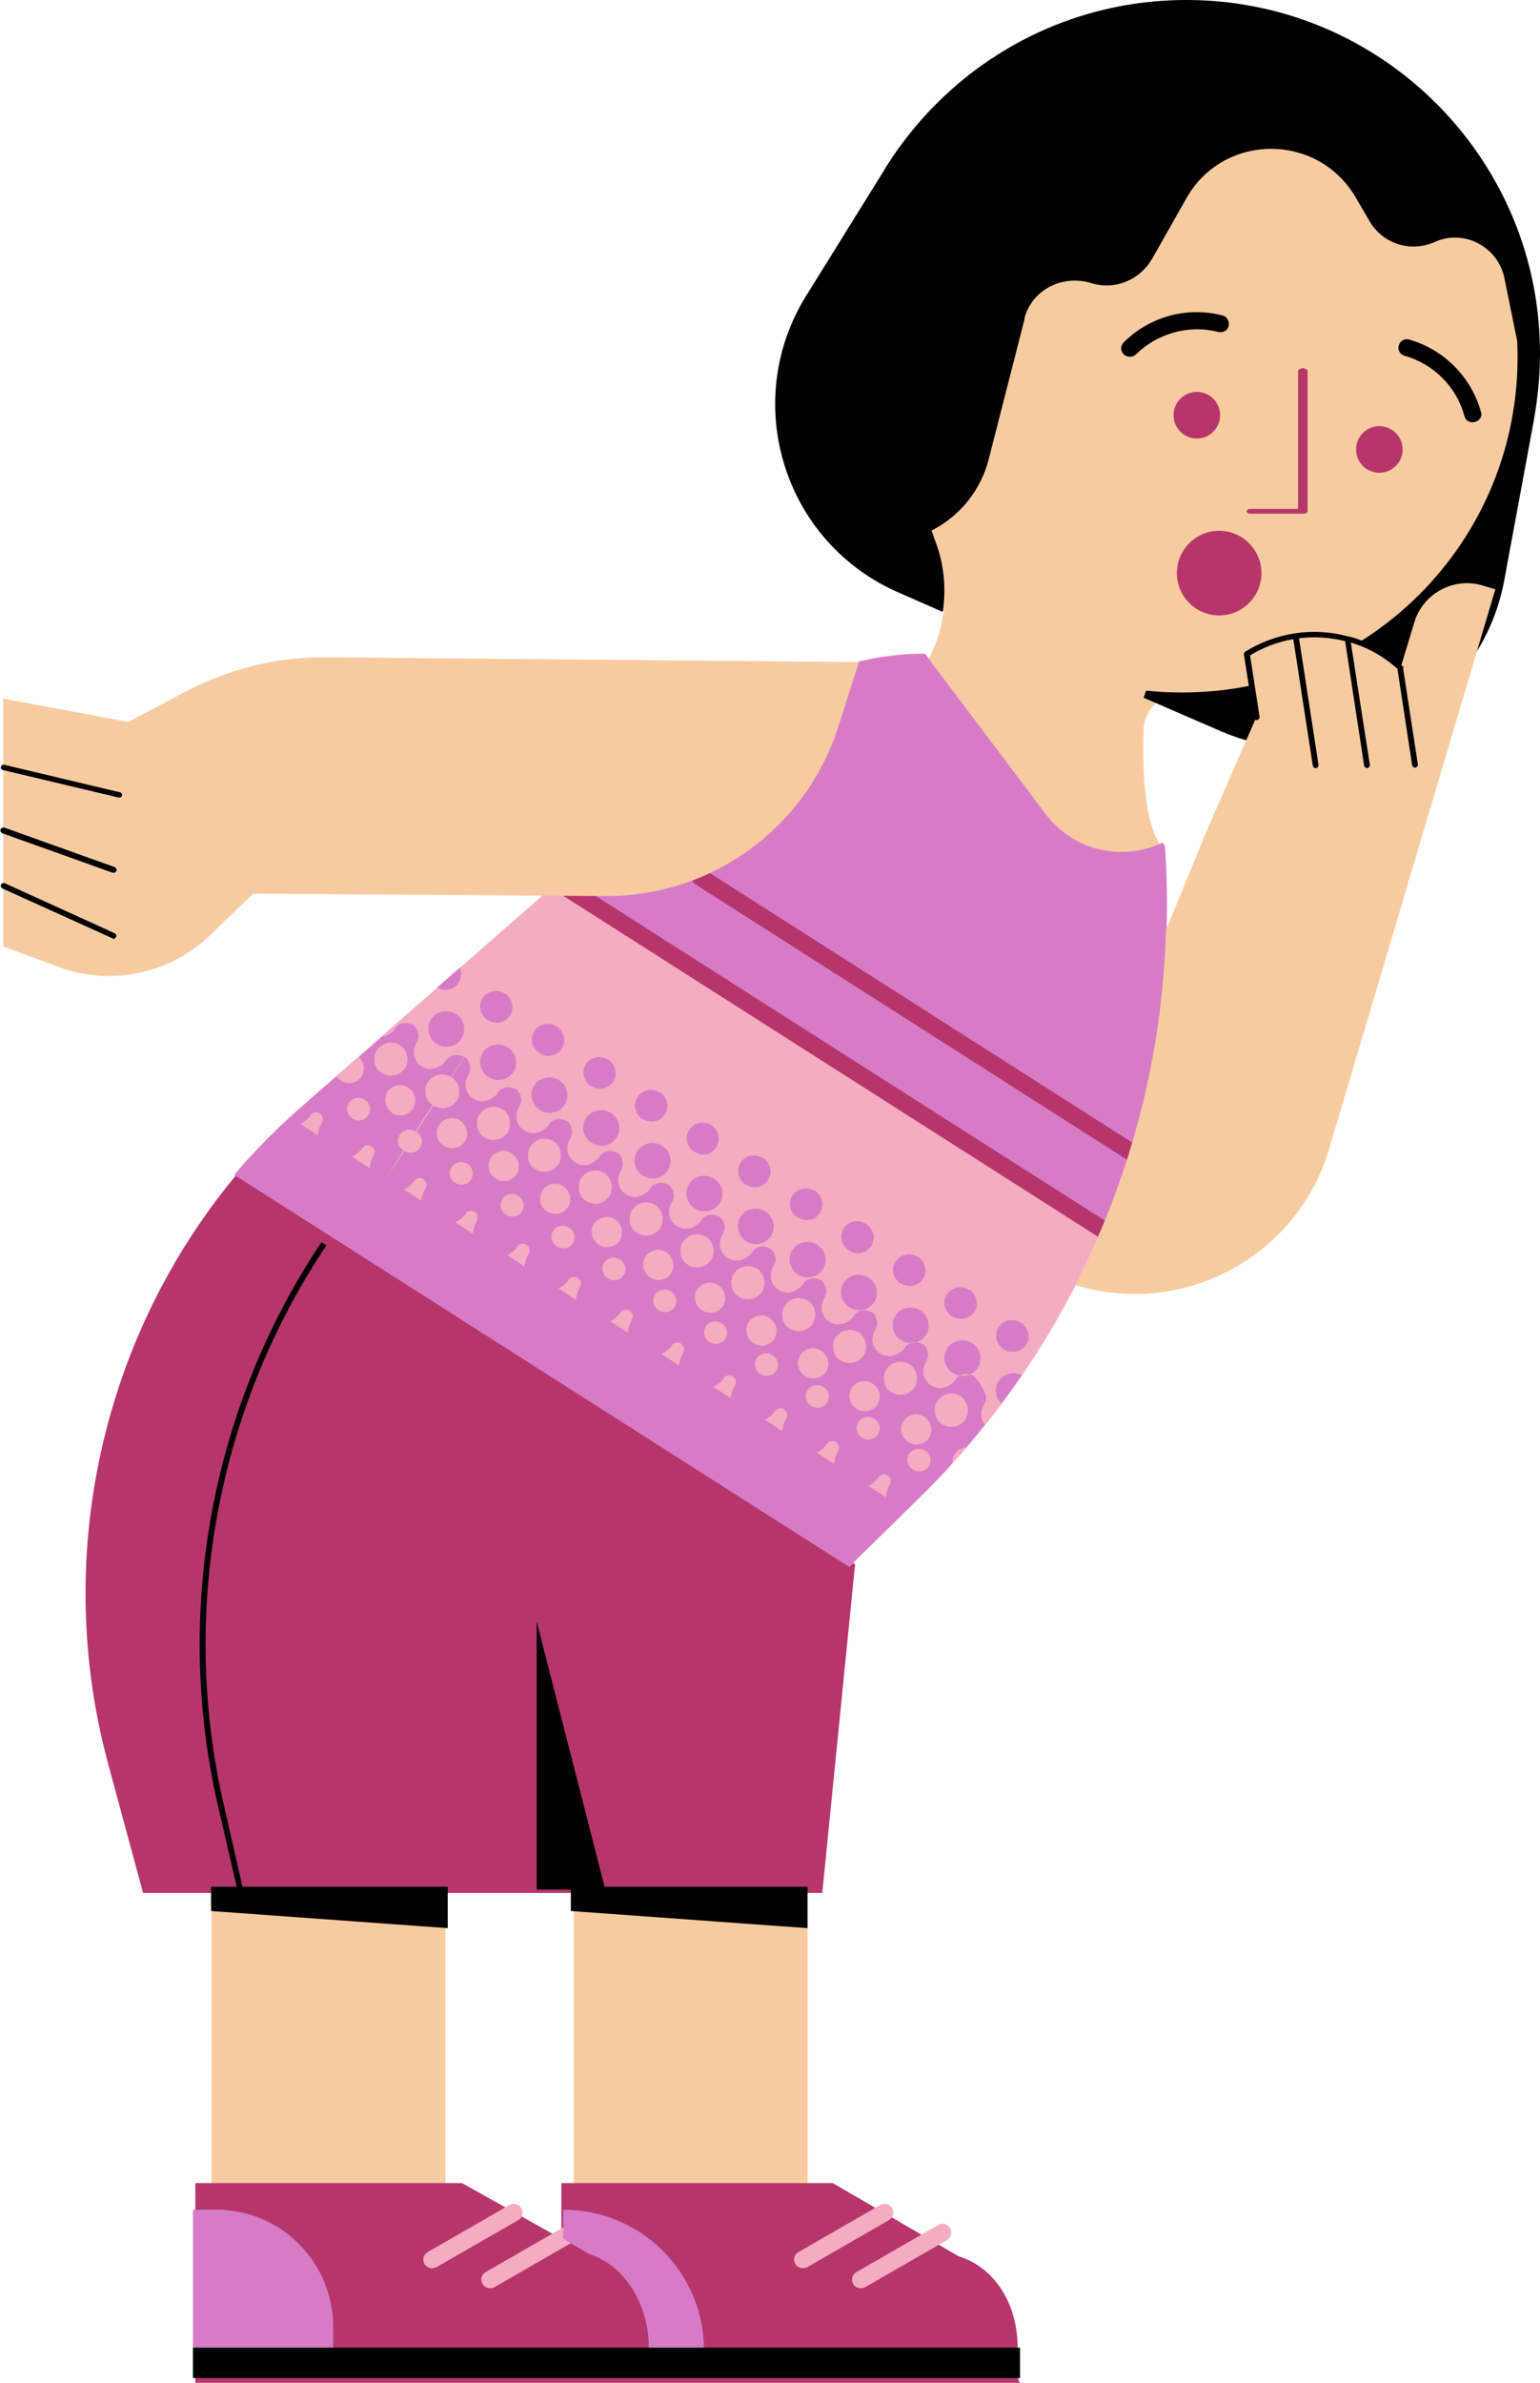 <?xml version="1.0" encoding="UTF-8"?><svg xmlns="http://www.w3.org/2000/svg" xmlns:xlink="http://www.w3.org/1999/xlink" height="501.0" preserveAspectRatio="xMidYMid meet" version="1.0" viewBox="-0.1 0.0 324.0 501.0" width="324.0" zoomAndPan="magnify"><g id="change1_1"><path d="M319.2,71.8c1.9,40.5-30.4,73.9-70.4,73.9c0,0-0.1,0-0.1,0c-4.4,0-8.1,3.4-8.2,7.8 c-0.3,7.9,0,19.3,3.9,24.9c-8.3,4-18.7,1.8-24.6-6l-15.8-21c-3.6-4.7-4.7-8.3-10.1-10.4v0c5.2-8.1,6.2-18.1,2.9-27.1 c-6.9-18.4-17.9-48.2-17.9-48.2c4.8-35.4,35.8-62.5,72.9-60.9C288.1,6.2,317.5,35.6,319.2,71.8z M169.8,384.7h-49.2v76.8h49.2V384.7 z M93.6,461.5H44.4v-76.8h49.2V461.5z" fill="#F7CBA0"/></g><g id="change2_1"><path d="M50.4,246.1l129.4,82.8l-6.9,69.1H30l-7.2-26.6C10.7,327.4,21.4,280.3,50.4,246.1z M201.6,474.4L175.1,459H118v11.7L97.1,459H41v42h77.5h18h78l-0.5-1v-6.4C214,484.3,209.1,476.7,201.6,474.4z" fill="#B6366C"/></g><g id="change3_1"><path d="M244.9,177.8c3.8,51-15,101.1-51.4,137l-14.9,14.6l0,0L49.2,247c4.4-5.1,9.1-10,14.3-14.5 l92-80.5c10.8-9.4,24.6-14.6,39-14.6h0l25.4,33.7c5.9,7.8,16.2,10,24.6,6C244.5,177.3,244.7,177.6,244.9,177.8L244.9,177.8z M181.9,480.9l17.2-9.9c0.9-0.5,1.2-1.6,0.7-2.5c-0.5-0.9-1.6-1.2-2.5-0.7l-17.2,9.9c-0.9,0.5-1.2,1.6-0.7,2.5 c0.3,0.6,0.9,0.9,1.6,0.9C181.3,481.1,181.6,481.1,181.9,480.9z M168.8,476.9c-0.6,0-1.2-0.3-1.6-0.9c-0.5-0.9-0.2-2,0.7-2.5 l17.2-9.9c0.9-0.5,2-0.2,2.5,0.7c0.5,0.9,0.2,2-0.7,2.5l-17.2,9.9C169.4,476.8,169.1,476.9,168.8,476.9z M103,481.1 c-0.6,0-1.2-0.3-1.6-0.9c-0.5-0.9-0.2-2,0.7-2.5l17.2-9.9c0.9-0.5,2-0.2,2.5,0.7c0.5,0.9,0.2,2-0.7,2.5l-17.2,9.9 C103.6,481.1,103.3,481.1,103,481.1z M90.8,476.9c-0.6,0-1.2-0.3-1.6-0.9c-0.5-0.9-0.2-2,0.7-2.5l17.2-9.9c0.9-0.5,2-0.2,2.5,0.7 c0.5,0.9,0.2,2-0.7,2.5l-17.2,9.9C91.4,476.8,91.1,476.9,90.8,476.9z" fill="#F4ACC0"/></g><g id="change4_1"><path d="M148,494.1L148,494.1l-11.6,0v-0.5c0-9.3-5.2-17.4-12.6-19.7l-5.4-3.2v-6.1 C134.8,464.6,148,477.8,148,494.1z M45.4,464.6h-4.9v29.6H70v-4.9C70,475.6,59,464.6,45.4,464.6z" fill="#D77BC7"/></g><g id="change4_2"><path d="M231.7,258.4l-114.4-72.9l38.2-33.4c10.8-9.4,24.6-14.6,39-14.6h0l25.4,33.7 c5.9,7.8,16.2,10,24.6,6c0.2,0.2,0.3,0.5,0.5,0.7v0C246.9,205.6,242.3,233.2,231.7,258.4z M91.8,219.5c1.8,1.1,4.1,0.6,5.2-1.1 c1.1-1.7,0.6-4.1-1.2-5.2c-1.8-1.1-4.1-0.6-5.2,1.1C89.5,216.1,90,218.4,91.8,219.5z M96.4,206.6c0.6-1,0.7-2.1,0.2-3.1l-4.7,4.1 C93.4,208.6,95.4,208.1,96.4,206.6z M102.5,214.5l3.6-5.6c-1.6-1-3.7-0.6-4.7,1C100.5,211.4,100.9,213.5,102.5,214.5z M102.7,226.5 c1.8,1.1,4.1,0.6,5.2-1.1c1.1-1.7,0.6-4.1-1.2-5.2c-1.8-1.1-4.1-0.6-5.2,1.1C100.3,223,100.9,225.3,102.7,226.5z M107.2,213.5 c1-1.6,0.5-3.6-1.1-4.7l-3.6,5.6C104.1,215.5,106.2,215.1,107.2,213.5z M113.4,221.4l3.6-5.6c-1.6-1-3.7-0.6-4.7,1 C111.3,218.3,111.8,220.4,113.4,221.4z M113.5,233.4c1.8,1.1,4.1,0.6,5.2-1.1c1.1-1.7,0.6-4.1-1.2-5.2c-1.8-1.1-4.1-0.6-5.2,1.1 C111.2,229.9,111.7,232.2,113.5,233.4z M118.1,220.5c1-1.6,0.5-3.6-1.1-4.7l-3.6,5.6C115,222.5,117.1,222,118.1,220.5z M124.2,228.4 l3.6-5.6c-1.6-1-3.7-0.6-4.7,1C122.2,225.3,122.7,227.3,124.2,228.4z M124.4,240.3c1.8,1.1,4.1,0.6,5.2-1.1c1.1-1.7,0.6-4.1-1.2-5.2 c-1.8-1.1-4.1-0.6-5.2,1.1C122,236.8,122.6,239.2,124.4,240.3z M128.9,227.4c1-1.6,0.5-3.6-1.1-4.7l-3.6,5.6 C125.8,229.4,127.9,228.9,128.9,227.4z M135.1,235.3l3.6-5.6c-1.6-1-3.7-0.6-4.7,1C133,232.2,133.5,234.3,135.1,235.3z M135.2,247.2 c1.8,1.1,4.1,0.6,5.2-1.1c1.1-1.7,0.6-4.1-1.2-5.2c-1.8-1.1-4.1-0.6-5.2,1.1C132.9,243.8,133.4,246.1,135.2,247.2z M139.8,234.3 c1-1.6,0.5-3.6-1.1-4.7l-3.6,5.6C136.7,236.3,138.8,235.8,139.8,234.3z M146,242.2l3.6-5.6c-1.6-1-3.7-0.6-4.7,1 C143.9,239.1,144.4,241.2,146,242.2z M146.1,254.1c1.8,1.1,4.1,0.6,5.2-1.1c1.1-1.7,0.6-4.1-1.2-5.2c-1.8-1.1-4.1-0.6-5.2,1.1 C143.8,250.7,144.3,253,146.1,254.1z M150.6,241.2c1-1.6,0.5-3.6-1.1-4.7l-3.6,5.6C147.6,243.2,149.7,242.8,150.6,241.2z M156.8,249.1l3.6-5.6c-1.6-1-3.7-0.6-4.7,1C154.7,246,155.2,248.1,156.8,249.1z M156.9,261c1.8,1.1,4.1,0.6,5.2-1.1 c1.1-1.7,0.6-4.1-1.2-5.2c-1.8-1.1-4.1-0.6-5.2,1.1C154.6,257.6,155.2,259.9,156.9,261z M161.5,248.1c1-1.6,0.5-3.6-1.1-4.7 l-3.6,5.6C158.4,250.1,160.5,249.7,161.5,248.1z M167.7,256l3.6-5.6c-1.6-1-3.7-0.6-4.7,1C165.6,252.9,166.1,255,167.7,256z M167.8,268c1.8,1.1,4.1,0.6,5.2-1.1c1.1-1.7,0.6-4.1-1.2-5.2c-1.8-1.1-4.1-0.6-5.2,1.1C165.5,264.5,166,266.8,167.8,268z M172.4,255c1-1.6,0.5-3.6-1.1-4.7l-3.6,5.6C169.3,257,171.4,256.6,172.4,255z M178.5,262.9l3.6-5.6c-1.6-1-3.7-0.6-4.7,1 C176.4,259.8,176.9,261.9,178.5,262.9z M178.6,274.9c1.8,1.1,4.1,0.6,5.2-1.1c1.1-1.7,0.6-4.1-1.2-5.2c-1.8-1.1-4.1-0.6-5.2,1.1 C176.3,271.4,176.9,273.7,178.6,274.9z M183.2,262c1-1.6,0.5-3.6-1.1-4.7l-3.6,5.6C180.1,264,182.2,263.5,183.2,262z M189.4,269.9 l3.6-5.6c-1.6-1-3.7-0.6-4.7,1C187.3,266.7,187.8,268.8,189.4,269.9z M189.5,281.8c1.8,1.1,4.1,0.6,5.2-1.1c1.1-1.7,0.6-4.1-1.2-5.2 c-1.8-1.1-4.1-0.6-5.2,1.1C187.2,278.3,187.7,280.7,189.5,281.8z M194.1,268.9c1-1.6,0.5-3.6-1.1-4.7l-3.6,5.6 C191,270.9,193.1,270.4,194.1,268.9z M200.2,276.8l3.6-5.6c-1.6-1-3.7-0.6-4.7,1C198.1,273.7,198.6,275.8,200.2,276.8z M200.4,288.7 c1.8,1.1,4.1,0.6,5.2-1.1c1.1-1.7,0.6-4.1-1.2-5.2c-1.8-1.1-4.1-0.6-5.2,1.1C198,285.3,198.6,287.6,200.4,288.7z M204.9,275.8 c1-1.6,0.5-3.6-1.1-4.7l-3.6,5.6C201.8,277.8,203.9,277.3,204.9,275.8z M211.1,283.7l3.6-5.6c-1.6-1-3.7-0.6-4.7,1 C209,280.6,209.5,282.7,211.1,283.7z M210,290.4c-1,1.5-0.7,3.5,0.6,4.7c1.5-2,2.9-3.9,4.3-6C213.1,288.3,211,288.8,210,290.4z M214.7,278.1l-3.6,5.6c1.6,1,3.7,0.6,4.7-1C216.8,281.2,216.3,279.1,214.7,278.1z M207,295.2C207,295.2,207,295.2,207,295.2 c0,0-0.2,0.3-0.4,0.8c-0.5,1.2-0.3,2.5,0.5,3.5c-1.3,1.6-2.6,3.2-3.9,4.8c-1,0.1-1.9,0.5-2.4,1.4c-0.4,0.6-0.5,1.2-0.5,1.9 c-2.2,2.5-4.5,4.9-6.9,7.2l-4.4,4.3h0l-10.5,10.3L49.2,247c3.1-3.7,6.5-7.2,10.1-10.6c0,0,0,0,0,0c0.4-0.3,0.7-0.7,1.1-1 c0.2-0.2,0.4-0.4,0.6-0.5l0,0c0.8-0.8,1.7-1.6,2.5-2.3l7.2-6.3c0.2,0.3,0.5,0.6,0.9,0.9c1.5,1,3.5,0.5,4.4-0.9c0.8-1.3,0.5-3-0.6-4 l4.9-4.3c0.3-0.1,0.7-0.1,1-0.3c0.9-0.4,1.5-1.1,1.7-1.3c0,0,0-0.1,0-0.1c0.7-1.1,2.1-1.5,3.3-1c0.2,0.1,0.3,0.1,0.5,0.2l-2.7,4.3 c-1.7-1.1-3.8-0.6-4.9,1c-0.5,0.7-0.6,1.6-0.5,2.4c0,0.1,0,0.1,0,0.2c0,0,0,0,0,0c0.1,0.5,0.3,0.9,0.5,1.2c0,0,0,0,0,0.1 c0.3,0.4,0.6,0.7,1,0.9l-3.6,5.6c-1.1-0.7-2.6-0.4-3.3,0.7c-0.7,1.1-0.4,2.6,0.8,3.3l-3.7,5.9l0,0l3.7-5.9c1.1,0.7,2.6,0.4,3.3-0.7 c0.7-1.1,0.4-2.6-0.8-3.3l3.6-5.6c1.7,1.1,3.8,0.6,4.9-1c0.2-0.3,0.3-0.6,0.4-0.9c0,0,0,0,0,0c0,0,0,0,0-0.1 c0.4-1.4-0.2-3.1-1.5-3.9l2.7-4.3c0.2,0.1,0.3,0.2,0.4,0.3c0.9,0.9,1.1,2.3,0.5,3.4c0,0,0,0,0,0c0,0-0.2,0.3-0.4,0.8 c-0.6,1.5-0.1,3.4,1.4,4.3c1.1,0.7,2.4,0.7,3.4,0.2c0.9-0.4,1.5-1.1,1.7-1.3c0,0,0-0.1,0-0.1c0.7-1.1,2.1-1.5,3.3-1 c0.2,0.1,0.3,0.1,0.5,0.2l-2.7,4.3c-1.7-1.1-3.8-0.6-4.9,1c-0.5,0.7-0.6,1.6-0.5,2.4c0,0.1,0,0.1,0,0.2c0,0,0,0,0,0 c0.1,0.5,0.3,0.9,0.5,1.2c0,0,0,0,0,0.1c0.3,0.4,0.6,0.7,1,0.9l-3.6,5.6c-1.1-0.7-2.6-0.4-3.3,0.7c-0.7,1.1-0.4,2.6,0.8,3.3 l-3.7,5.9l0,0L85,242c1.1,0.7,2.6,0.4,3.3-0.7c0.7-1.1,0.4-2.6-0.8-3.3l3.6-5.6c1.7,1.1,3.8,0.6,4.9-1c0.2-0.3,0.3-0.6,0.4-0.9 c0,0,0,0,0,0c0,0,0,0,0-0.1c0.4-1.4-0.2-3.1-1.5-3.9l2.7-4.3c0.2,0.1,0.3,0.2,0.4,0.3c0.9,0.9,1.1,2.3,0.5,3.4c0,0,0,0,0,0 c0,0-0.2,0.3-0.4,0.8c-0.6,1.5-0.1,3.4,1.4,4.3c1.1,0.7,2.4,0.7,3.4,0.2c0.9-0.4,1.5-1.1,1.7-1.3c0,0,0-0.1,0-0.1 c0.7-1.1,2.1-1.5,3.3-1c0.2,0.1,0.3,0.1,0.5,0.2l-2.7,4.3c-1.7-1.1-3.8-0.6-4.9,1c-0.5,0.7-0.6,1.6-0.5,2.4c0,0.1,0,0.1,0,0.2 c0,0,0,0,0,0c0.1,0.5,0.3,0.9,0.5,1.2c0,0,0,0,0,0.1c0.3,0.4,0.6,0.7,1,0.9l-3.6,5.6c-1.1-0.7-2.6-0.4-3.3,0.7 c-0.7,1.1-0.4,2.6,0.8,3.3l-3.7,5.9l0,0l3.7-5.9c1.1,0.7,2.6,0.4,3.3-0.7c0.7-1.1,0.4-2.6-0.8-3.3l3.6-5.6c1.7,1.1,3.8,0.6,4.9-1 c0.2-0.3,0.3-0.6,0.4-0.9c0,0,0,0,0,0c0,0,0,0,0-0.1c0.4-1.4-0.2-3.1-1.5-3.9l2.7-4.3c0.2,0.1,0.3,0.2,0.4,0.3 c0.9,0.9,1.1,2.3,0.5,3.4c0,0,0,0,0,0c0,0-0.2,0.3-0.4,0.8c-0.6,1.5-0.1,3.4,1.4,4.3c1.1,0.7,2.4,0.7,3.4,0.2 c0.9-0.4,1.5-1.1,1.7-1.3c0,0,0-0.1,0-0.1c0.7-1.1,2.1-1.5,3.3-1c0.2,0.1,0.3,0.1,0.5,0.2l-2.7,4.3c-1.7-1.1-3.8-0.6-4.9,1 c-0.5,0.7-0.6,1.6-0.5,2.4c0,0.1,0,0.1,0,0.2c0,0,0,0,0,0c0.1,0.5,0.3,0.9,0.5,1.2c0,0,0,0,0,0.1c0.3,0.4,0.6,0.7,1,0.9l-3.6,5.6 c-1.1-0.7-2.6-0.4-3.3,0.7c-0.7,1.1-0.4,2.6,0.8,3.3l-3.7,5.9l0,0l3.7-5.9c1.1,0.7,2.6,0.4,3.3-0.7c0.7-1.1,0.4-2.6-0.8-3.3l3.6-5.6 c1.7,1.1,3.8,0.6,4.9-1c0.2-0.3,0.3-0.6,0.4-0.9c0,0,0,0,0,0c0,0,0,0,0-0.1c0.4-1.4-0.2-3.1-1.5-3.9l2.7-4.3 c0.2,0.1,0.3,0.2,0.4,0.3c0.9,0.9,1.1,2.3,0.5,3.4c0,0,0,0,0,0c0,0-0.2,0.3-0.4,0.8c-0.6,1.5-0.1,3.4,1.4,4.3 c1.1,0.7,2.4,0.7,3.4,0.2c0.9-0.4,1.5-1.1,1.7-1.3c0,0,0-0.1,0-0.1c0.7-1.1,2.1-1.5,3.3-1c0.2,0.1,0.3,0.1,0.5,0.2l-2.7,4.3 c-1.7-1.1-3.8-0.6-4.9,1c-0.5,0.7-0.6,1.6-0.5,2.4c0,0.1,0,0.1,0,0.2c0,0,0,0,0,0c0.1,0.5,0.3,0.9,0.5,1.2c0,0,0,0,0,0.1 c0.3,0.4,0.6,0.7,1,0.9l-3.6,5.6c-1.1-0.7-2.6-0.4-3.3,0.7c-0.7,1.1-0.4,2.6,0.8,3.3l-3.7,5.9l0,0l3.7-5.9c1.1,0.7,2.6,0.4,3.3-0.7 c0.7-1.1,0.4-2.6-0.8-3.3l3.6-5.6c1.7,1.1,3.8,0.6,4.9-1c0.2-0.3,0.3-0.6,0.4-0.9c0,0,0,0,0,0c0,0,0,0,0-0.1 c0.4-1.4-0.2-3.1-1.5-3.9l2.7-4.3c0.2,0.1,0.3,0.2,0.4,0.3c0.9,0.9,1.1,2.3,0.5,3.4c0,0,0,0,0,0c0,0-0.2,0.3-0.4,0.8 c-0.6,1.5-0.1,3.4,1.4,4.3c1.1,0.7,2.4,0.7,3.4,0.2c0.9-0.4,1.5-1.1,1.7-1.3c0,0,0-0.1,0-0.1c0.7-1.1,2.1-1.5,3.3-1 c0.2,0.1,0.3,0.1,0.5,0.2l-2.7,4.3c-1.7-1.1-3.8-0.6-4.9,1c-0.5,0.7-0.6,1.6-0.5,2.4c0,0.1,0,0.1,0,0.2c0,0,0,0,0,0 c0.1,0.5,0.3,0.9,0.5,1.2c0,0,0,0,0,0.1c0.3,0.4,0.6,0.7,1,0.9l-3.6,5.6c-1.1-0.7-2.6-0.4-3.3,0.7c-0.7,1.1-0.4,2.6,0.8,3.3 l-3.7,5.9l0,0l3.7-5.9c1.1,0.7,2.6,0.4,3.3-0.7c0.7-1.1,0.4-2.6-0.8-3.3l3.6-5.6c1.7,1.1,3.8,0.6,4.9-1c0.2-0.3,0.3-0.6,0.4-0.9 c0,0,0,0,0,0c0,0,0,0,0-0.1c0.4-1.4-0.2-3.1-1.5-3.9l2.7-4.3c0.2,0.1,0.3,0.2,0.4,0.3c0.9,0.9,1.1,2.3,0.5,3.4c0,0,0,0,0,0 c0,0-0.2,0.3-0.4,0.8c-0.6,1.5-0.1,3.4,1.4,4.3c1.1,0.7,2.4,0.7,3.4,0.2c0.9-0.4,1.5-1.1,1.7-1.3c0,0,0-0.1,0-0.1 c0.7-1.1,2.1-1.5,3.3-1c0.2,0.1,0.3,0.1,0.5,0.2l-2.7,4.3c-1.7-1.1-3.8-0.6-4.9,1c-0.5,0.7-0.6,1.6-0.5,2.4c0,0.1,0,0.1,0,0.2 c0,0,0,0,0,0c0.1,0.5,0.3,0.9,0.5,1.2c0,0,0,0,0,0.1c0.3,0.4,0.6,0.7,1,0.9l-3.6,5.6c-1.1-0.7-2.6-0.4-3.3,0.7 c-0.7,1.1-0.4,2.6,0.8,3.3l-3.7,5.9l0,0l3.7-5.9c1.1,0.7,2.6,0.4,3.3-0.7c0.7-1.1,0.4-2.6-0.8-3.3l3.6-5.6c1.7,1.1,3.8,0.6,4.9-1 c0.2-0.3,0.3-0.6,0.4-0.9c0,0,0,0,0,0c0,0,0,0,0-0.1c0.4-1.4-0.2-3.1-1.5-3.9l2.7-4.3c0.2,0.1,0.3,0.2,0.4,0.3 c0.9,0.9,1.1,2.3,0.5,3.4c0,0,0,0,0,0c0,0-0.2,0.3-0.4,0.8c-0.6,1.5-0.1,3.4,1.4,4.3c1.1,0.7,2.4,0.7,3.4,0.2 c0.9-0.4,1.5-1.1,1.7-1.3c0,0,0-0.1,0-0.1c0.7-1.1,2.1-1.5,3.3-1c0.2,0.1,0.3,0.1,0.5,0.2l-2.7,4.3c-1.7-1.1-3.8-0.6-4.9,1 c-0.5,0.7-0.6,1.6-0.5,2.4c0,0.1,0,0.1,0,0.2c0,0,0,0,0,0c0.1,0.5,0.3,0.9,0.5,1.2c0,0,0,0,0,0.1c0.3,0.4,0.6,0.7,1,0.9l-3.6,5.6 c-1.1-0.7-2.6-0.4-3.3,0.7c-0.7,1.1-0.4,2.6,0.8,3.3l-3.7,5.9l0,0l3.7-5.9c1.1,0.7,2.6,0.4,3.3-0.7c0.7-1.1,0.4-2.6-0.8-3.3l3.6-5.6 c1.7,1.1,3.8,0.6,4.9-1c0.2-0.3,0.3-0.6,0.4-0.9c0,0,0,0,0,0c0,0,0,0,0-0.1c0.4-1.4-0.2-3.1-1.5-3.9l2.7-4.3 c0.2,0.1,0.3,0.2,0.4,0.3c0.9,0.9,1.1,2.3,0.5,3.4c0,0,0,0,0,0c0,0-0.2,0.3-0.4,0.8c-0.6,1.5-0.1,3.4,1.4,4.3 c1.1,0.7,2.4,0.7,3.4,0.2c0.9-0.4,1.5-1.1,1.7-1.3c0,0,0-0.1,0-0.1c0.7-1.1,2.1-1.5,3.3-1c0.2,0.1,0.3,0.1,0.5,0.2l-2.7,4.3 c-1.7-1.1-3.8-0.6-4.9,1c-0.5,0.7-0.6,1.6-0.5,2.4c0,0.1,0,0.1,0,0.2c0,0,0,0,0,0c0.1,0.5,0.3,0.9,0.5,1.2c0,0,0,0,0,0.1 c0.3,0.4,0.6,0.7,1,0.9l-3.6,5.6c-1.1-0.7-2.6-0.4-3.3,0.7c-0.7,1.1-0.4,2.6,0.8,3.3l-3.7,5.9l0,0l3.7-5.9c1.1,0.7,2.6,0.4,3.3-0.7 c0.7-1.1,0.4-2.6-0.8-3.3l3.6-5.6c1.7,1.1,3.8,0.6,4.9-1c0.2-0.3,0.3-0.6,0.4-0.9c0,0,0,0,0,0c0,0,0,0,0-0.1 c0.4-1.4-0.2-3.1-1.5-3.9l2.7-4.3c0.2,0.1,0.3,0.2,0.4,0.3c0.9,0.9,1.1,2.3,0.5,3.4c0,0,0,0,0,0c0,0-0.2,0.3-0.4,0.8 c-0.6,1.5-0.1,3.4,1.4,4.3c1.1,0.7,2.4,0.7,3.4,0.2c0.9-0.4,1.5-1.1,1.7-1.3c0,0,0-0.1,0-0.1c0.7-1.1,2.1-1.5,3.3-1 c0.2,0.1,0.3,0.1,0.5,0.2l-2.7,4.3c-1.7-1.1-3.8-0.6-4.9,1c-0.5,0.7-0.6,1.6-0.5,2.4c0,0.1,0,0.1,0,0.2c0,0,0,0,0,0 c0.1,0.5,0.3,0.9,0.5,1.2c0,0,0,0,0,0.1c0.3,0.4,0.6,0.7,1,0.9l-3.6,5.6c-1.1-0.7-2.6-0.4-3.3,0.7c-0.7,1.1-0.4,2.6,0.8,3.3 l-3.7,5.9l0,0l3.7-5.9c1.1,0.7,2.6,0.4,3.3-0.7c0.7-1.1,0.4-2.6-0.8-3.3l3.6-5.6c1.7,1.1,3.8,0.6,4.9-1c0.2-0.3,0.3-0.6,0.4-0.9 c0,0,0,0,0,0c0,0,0,0,0-0.1c0.4-1.4-0.2-3.1-1.5-3.9l2.7-4.3c0.2,0.1,0.3,0.2,0.4,0.3c0.9,0.9,1.1,2.3,0.5,3.4c0,0,0,0,0,0 c0,0-0.2,0.3-0.4,0.8c-0.6,1.5-0.1,3.4,1.4,4.3c1.1,0.7,2.4,0.7,3.4,0.2c0.9-0.4,1.5-1.1,1.7-1.3c0,0,0-0.1,0-0.1 c0.7-1.1,2.1-1.5,3.3-1c0.2,0.1,0.3,0.1,0.5,0.2l-2.7,4.3c-1.7-1.1-3.8-0.6-4.9,1c-0.5,0.7-0.6,1.6-0.5,2.4c0,0.1,0,0.1,0,0.2 c0,0,0,0,0,0c0.1,0.5,0.3,0.9,0.5,1.2c0,0,0,0,0,0.1c0.3,0.4,0.6,0.7,1,0.9l-3.6,5.6c-1.1-0.7-2.6-0.4-3.3,0.7 c-0.7,1.1-0.4,2.6,0.8,3.3l-3.7,5.9l0,0l3.7-5.9c1.1,0.7,2.6,0.4,3.3-0.7c0.7-1.1,0.4-2.6-0.8-3.3l3.6-5.6c1.7,1.1,3.8,0.6,4.9-1 c0.2-0.3,0.3-0.6,0.4-0.9c0,0,0,0,0,0c0,0,0,0,0-0.1c0.4-1.4-0.2-3.1-1.5-3.9l2.7-4.3c0.2,0.1,0.3,0.2,0.4,0.3 c0.9,0.9,1.1,2.3,0.5,3.4c0,0,0,0,0,0c0,0-0.2,0.3-0.4,0.8c-0.6,1.5-0.1,3.4,1.4,4.3c1.1,0.7,2.4,0.7,3.4,0.2 c0.9-0.4,1.5-1.1,1.7-1.3c0,0,0-0.1,0-0.1c0.7-1.1,2.1-1.5,3.3-1c0.2,0.1,0.3,0.1,0.5,0.2l-2.7,4.3c-1.7-1.1-3.8-0.6-4.9,1 c-0.5,0.7-0.6,1.6-0.5,2.4c0,0.1,0,0.1,0,0.2c0,0,0,0,0,0c0.1,0.5,0.3,0.9,0.5,1.2c0,0,0,0,0,0.1c0.3,0.4,0.6,0.7,1,0.9l-3.6,5.6 c-1.1-0.7-2.6-0.4-3.3,0.7c-0.7,1.1-0.4,2.6,0.8,3.3l-3.7,5.9l0,0l3.7-5.9c1.1,0.7,2.6,0.4,3.3-0.7c0.7-1.1,0.4-2.6-0.8-3.3l3.6-5.6 c1.7,1.1,3.8,0.6,4.9-1c0.2-0.3,0.3-0.6,0.4-0.9c0,0,0,0,0,0c0,0,0,0,0-0.1c0.4-1.4-0.2-3.1-1.5-3.9l2.7-4.3 c0.2,0.1,0.3,0.2,0.4,0.3C207.5,292.7,207.7,294.1,207,295.2z M191,303.2c1.5,1,3.5,0.5,4.4-0.9c0.9-1.5,0.5-3.4-1-4.4 c-1.5-1-3.5-0.5-4.4,0.9C189,300.2,189.5,302.2,191,303.2z M182.6,312.4l3.7,2.4c0-0.3,0-0.5,0.1-0.8c0.1-0.6,0.3-1.2,0.7-1.8 c0,0,0,0,0-0.1c0.1-0.2,0.3-0.5,0.2-1c-0.1-0.4-0.4-0.7-0.5-0.8c0,0-0.1,0-0.1-0.1c0,0-0.5-0.3-1.1-0.2c-0.5,0.1-0.8,0.5-0.9,0.6 c0,0,0,0,0,0.1C184.1,311.4,183.4,312,182.6,312.4z M180.1,296.2c1.5,1,3.5,0.5,4.4-0.9c0.9-1.5,0.5-3.4-1-4.4 c-1.5-1-3.5-0.5-4.4,0.9C178.2,293.3,178.6,295.3,180.1,296.2z M171.7,305.4l3.7,2.4c0-0.3,0-0.5,0.1-0.8c0.1-0.6,0.3-1.2,0.7-1.8 c0,0,0,0,0-0.1c0.1-0.2,0.3-0.5,0.2-1c-0.1-0.4-0.4-0.7-0.5-0.8c0,0-0.1,0-0.1-0.1c0,0-0.5-0.3-1.1-0.2c-0.5,0.1-0.8,0.5-0.9,0.6 c0,0,0,0,0,0.1C173.2,304.5,172.5,305.1,171.7,305.4z M169.3,289.3c1.5,1,3.5,0.5,4.4-0.9c0.9-1.5,0.5-3.4-1-4.4 c-1.5-1-3.5-0.5-4.4,0.9C167.3,286.4,167.8,288.4,169.3,289.3z M160.8,298.5l3.7,2.4c0-0.3,0-0.5,0.1-0.8c0.1-0.6,0.3-1.2,0.7-1.8 c0,0,0,0,0-0.1c0.1-0.2,0.3-0.5,0.2-1c-0.1-0.4-0.4-0.7-0.5-0.8c0,0-0.1,0-0.1-0.1c0,0-0.5-0.3-1.1-0.2c-0.5,0.1-0.8,0.5-0.9,0.6 c0,0,0,0,0,0.1C162.3,297.6,161.6,298.1,160.8,298.5z M158.4,282.4c1.5,1,3.5,0.5,4.4-0.9c0.9-1.5,0.5-3.4-1-4.4 c-1.5-1-3.5-0.5-4.4,0.9C156.5,279.5,156.9,281.5,158.4,282.4z M150,291.6l3.7,2.4c0-0.3,0-0.5,0.1-0.8c0.1-0.6,0.3-1.2,0.7-1.8 c0,0,0,0,0-0.1c0.1-0.2,0.3-0.5,0.2-1c-0.1-0.4-0.4-0.7-0.5-0.8c0,0-0.1,0-0.1-0.1c0,0-0.5-0.3-1.1-0.2c-0.5,0.1-0.8,0.5-0.9,0.6 c0,0,0,0,0,0.1C151.5,290.7,150.8,291.2,150,291.6z M147.6,275.5c1.5,1,3.5,0.5,4.4-0.9c0.9-1.5,0.5-3.4-1-4.4 c-1.5-1-3.5-0.5-4.4,0.9C145.6,272.6,146.1,274.5,147.6,275.5z M139.1,284.7l3.7,2.4c0-0.3,0-0.5,0.1-0.8c0.1-0.6,0.3-1.2,0.7-1.8 c0,0,0,0,0-0.1c0.1-0.2,0.3-0.5,0.2-1c-0.1-0.4-0.4-0.7-0.5-0.8c0,0-0.1,0-0.1-0.1c0,0-0.5-0.3-1.1-0.2c-0.5,0.1-0.8,0.5-0.9,0.6 c0,0,0,0,0,0.1C140.6,283.7,139.9,284.3,139.1,284.7z M136.7,268.6c1.5,1,3.5,0.5,4.4-0.9c0.9-1.5,0.5-3.4-1-4.4 c-1.5-1-3.5-0.5-4.4,0.9C134.8,265.7,135.2,267.6,136.7,268.6z M128.3,277.8l3.7,2.4c0-0.3,0-0.5,0.1-0.8c0.1-0.6,0.3-1.2,0.7-1.8 c0,0,0,0,0-0.1c0.1-0.2,0.3-0.5,0.2-1c-0.1-0.4-0.4-0.7-0.5-0.8c0,0-0.1,0-0.1-0.1c0,0-0.5-0.3-1.1-0.2c-0.5,0.1-0.8,0.5-0.9,0.6 c0,0,0,0,0,0.1C129.8,276.8,129.1,277.4,128.3,277.8z M125.9,261.7c1.5,1,3.5,0.5,4.4-0.9c0.9-1.5,0.5-3.4-1-4.4 c-1.5-1-3.5-0.5-4.4,0.9C123.9,258.7,124.4,260.7,125.9,261.7z M117.4,270.9l3.7,2.4c0-0.3,0-0.5,0.1-0.8c0.1-0.6,0.3-1.2,0.7-1.8 c0,0,0,0,0-0.1c0.1-0.2,0.3-0.5,0.2-1c-0.1-0.4-0.4-0.7-0.5-0.8c0,0-0.1,0-0.1-0.1c0,0-0.5-0.3-1.1-0.2c-0.5,0.1-0.8,0.5-0.9,0.6 c0,0,0,0,0,0.1C118.9,269.9,118.2,270.5,117.4,270.9z M115,254.7c1.5,1,3.5,0.5,4.4-0.9c0.9-1.5,0.5-3.4-1-4.4 c-1.5-1-3.5-0.5-4.4,0.9C113.1,251.8,113.5,253.8,115,254.7z M106.6,263.9l3.7,2.4c0-0.3,0-0.5,0.1-0.8c0.1-0.6,0.3-1.2,0.7-1.8 c0,0,0,0,0-0.1c0.1-0.2,0.3-0.5,0.2-1c-0.1-0.4-0.4-0.7-0.5-0.8c0,0-0.1,0-0.1-0.1c0,0-0.5-0.3-1.1-0.2c-0.5,0.1-0.8,0.5-0.9,0.6 c0,0,0,0,0,0.1C108.1,263,107.4,263.6,106.6,263.9z M104.2,247.8c1.5,1,3.5,0.5,4.4-0.9c0.9-1.5,0.5-3.4-1-4.4 c-1.5-1-3.5-0.5-4.4,0.9C102.2,244.9,102.7,246.9,104.2,247.8z M95.7,257l3.7,2.4c0-0.3,0-0.5,0.1-0.8c0.1-0.6,0.3-1.2,0.7-1.8 c0,0,0,0,0-0.1c0.1-0.2,0.3-0.5,0.2-1c-0.1-0.4-0.4-0.7-0.5-0.8c0,0-0.1,0-0.1-0.1c0,0-0.5-0.3-1.1-0.2c-0.5,0.1-0.8,0.5-0.9,0.6 c0,0,0,0,0,0.1C97.2,256.1,96.5,256.6,95.7,257z M93.3,240.9c1.5,1,3.5,0.5,4.4-0.9c0.9-1.5,0.5-3.4-1-4.4c-1.5-1-3.5-0.5-4.4,0.9 C91.3,238,91.8,240,93.3,240.9z M84.9,250.1l3.7,2.4c0-0.3,0-0.5,0.1-0.8c0.1-0.6,0.3-1.2,0.7-1.8c0,0,0,0,0-0.1 c0.1-0.2,0.3-0.5,0.2-1c-0.1-0.4-0.4-0.7-0.5-0.8c0,0-0.1,0-0.1-0.1c0,0-0.5-0.3-1.1-0.2c-0.5,0.1-0.8,0.5-0.9,0.6c0,0,0,0,0,0.1 C86.4,249.2,85.7,249.7,84.9,250.1z M82.4,234c1.5,1,3.5,0.5,4.4-0.9c0.9-1.5,0.5-3.4-1-4.4c-1.5-1-3.5-0.5-4.4,0.9 C80.5,231.1,81,233,82.4,234z M74,243.2l3.7,2.4c0-0.3,0-0.5,0.1-0.8c0.1-0.6,0.3-1.2,0.7-1.8c0,0,0,0,0-0.1c0.1-0.2,0.3-0.5,0.2-1 c-0.1-0.4-0.4-0.7-0.5-0.8c0,0-0.1,0-0.1-0.1c0,0-0.5-0.3-1.1-0.2c-0.5,0.1-0.8,0.5-0.9,0.6c0,0,0,0,0,0.1 C75.5,242.2,74.8,242.8,74,243.2z M63.1,236.3l3.7,2.4c0-0.3,0-0.5,0.1-0.8c0.1-0.6,0.3-1.2,0.7-1.8c0,0,0,0,0-0.1 c0.1-0.2,0.3-0.5,0.2-1c-0.1-0.4-0.4-0.7-0.5-0.8c0,0-0.1,0-0.1-0.1c0,0-0.5-0.3-1.1-0.2c-0.5,0.1-0.8,0.5-0.9,0.6c0,0,0,0,0,0.1 C64.7,235.3,63.9,235.9,63.1,236.3z" fill="#D77BC7"/></g><g id="change2_2"><path d="M256.6,87.3c0,2.7-2.2,4.9-4.9,4.9s-4.9-2.2-4.9-4.9s2.2-4.9,4.9-4.9S256.6,84.6,256.6,87.3z M290.1,89.6c-2.7,0-4.9,2.2-4.9,4.9s2.2,4.9,4.9,4.9c2.7,0,4.9-2.2,4.9-4.9S292.8,89.6,290.1,89.6z M275,107.4V78 c0-0.3-0.7-0.6-1-0.6c-0.3,0-1,0.3-1,0.6v29h-10.2c-0.3,0-0.6,0.2-0.6,0.5s0.3,0.5,0.6,0.5h11.4C274.6,108,275,107.8,275,107.4z M256.4,111.6c-4.9,0-8.9,4-8.9,8.9s4,8.9,8.9,8.9c4.9,0,8.9-4,8.9-8.9S261.3,111.6,256.4,111.6z M231.7,260.2c-0.3,0-0.7-0.1-1-0.3 L116.3,187c-0.8-0.5-1.1-1.6-0.6-2.5c0.5-0.8,1.6-1.1,2.5-0.6l114.4,72.9c0.8,0.5,1.1,1.6,0.6,2.5 C232.8,259.9,232.3,260.2,231.7,260.2z M240.4,243.8c0.5-0.8,0.3-2-0.6-2.5l-91.6-58.4c-0.8-0.5-2-0.3-2.5,0.6 c-0.5,0.8-0.3,2,0.6,2.5l91.6,58.4c0.3,0.2,0.6,0.3,1,0.3C239.5,244.6,240,244.3,240.4,243.8z" fill="#B6366C"/></g><g id="change5_1"><path d="M323.9,74.4c0,4.8-0.5,9.4-1.3,14l-6.2,33.5c-5,27.3-34,42.8-59.5,31.9c0,0-16.4-7.1-16.4-7.1l0.5-1.4 c0,0,0.1-0.1,0.1-0.1c2.5,0.3,5,0.4,7.6,0.4c40.1,0,72.3-33.4,70.4-73.9c0,0,0,0,0,0l-2.7-13.3c-1.4-6.6-8.6-10.3-14.7-7.5 c-5,2.2-10.8,0.4-13.6-4.3l-3.1-5.3c-8.1-13.5-27.8-13.3-35.5,0.4l-7.2,12.7c-2.6,4.5-7.9,6.7-12.9,5.1c-6-1.8-12.4,1.4-14,7.5l0,0 l0.1-0.1l-7.6,29.7c-1.7,6.6-6.1,11.9-11.9,14.9c-0.1,0-0.1,0.1-0.1,0.1c0.3,0.7,0.5,1.5,0.8,2.2c1.8,4.7,2.3,9.8,1.6,14.7 c-0.1,0-0.1,0.1-0.2,0.1l-9.1-4c-24.2-10.5-33.4-40-19.5-62.4l15.6-25.1l0,0C198.1,14.9,222,0,249.5,0C277,0,301,14.9,313.9,37.1 l0,0l0,0C320.3,48.1,323.9,60.8,323.9,74.4z" fill="inherit"/></g><g id="change1_2"><path d="M176.2,153c-6.9,21.3-26.8,35.6-49.1,35.4l-73.9-0.5l-9.3,8.9c-8.5,8.1-21,10.6-31.9,6.4 L0.6,199v-52.1l26.3,4.9l11.9-6.3c9.2-4.9,19.4-7.4,29.8-7.3l112,1L176.2,153z M311.8,123.1c-6-1.8-12.4,1.6-14.3,7.6l-2.9,9.6 c-2.9-2.6-6.4-4.7-10.4-5.9c-7.7-2.3-15.6-1-22,2.9l2.1,13.3l-10.7,24.5l-8.4,20.5c-0.7,26.1-7.3,51.6-19.1,74.6l0.1,0 c22.6,6.9,46.5-5.9,53.3-28.5l35-117.8L311.8,123.1z" fill="#F7CBA0"/></g><g id="change5_2"><path d="M214.5,493.6v6.4h-78h-18h-78v-6.4h78h18H214.5z M112.8,340.9v56.4h7.2v4.5l49.8,3.6v-8.7h-42.7L112.8,340.9 z M68.6,261.8c-23,34.3-30.9,77-21.7,117.3l4,17.5c0,0,0,0.1,0,0.1h43.2v8.7l-49.8-3.6v-5.1h5.4l-4-17.3 c-9.3-40.6-1.3-83.6,21.8-118.2 M0,174.4c0.1-0.3,0.5-0.5,0.8-0.4l23.2,8.3c0.3,0.1,0.5,0.5,0.4,0.8c-0.1,0.2-0.3,0.4-0.6,0.4 c-0.1,0-0.1,0-0.2,0l-23.2-8.3C0.1,175.1-0.1,174.7,0,174.4z M24.3,197c-0.1,0.2-0.3,0.4-0.5,0.4c-0.1,0-0.2,0-0.2-0.1L0.4,186.8 c-0.3-0.1-0.4-0.5-0.3-0.8c0.1-0.3,0.5-0.4,0.8-0.3L24,196.2C24.3,196.4,24.5,196.7,24.3,197z M25.6,167.2c-0.1,0.3-0.3,0.5-0.6,0.5 c0,0-0.1,0-0.1,0l-24.4-5.8c-0.3-0.1-0.5-0.4-0.4-0.7c0.1-0.3,0.4-0.5,0.7-0.4l24.4,5.8C25.4,166.6,25.6,166.9,25.6,167.2z M258.4,68.5c-0.2,1-1.2,1.5-2.2,1.3c-6.2-1.6-12.8,0.3-17.3,4.7c-0.4,0.4-0.8,0.5-1.3,0.5c-0.5,0-0.9-0.2-1.3-0.5 c-0.7-0.7-0.7-1.8,0-2.5c5.4-5.4,13.3-7.6,20.7-5.7C258,66.5,258.6,67.5,258.4,68.5z M310.2,88.7c-0.2,0-0.3,0.1-0.5,0.1 c-0.8,0-1.5-0.5-1.7-1.3c-1.6-6.1-6.5-11-12.6-12.7c-1-0.3-1.5-1.3-1.2-2.2c0.3-1,1.3-1.5,2.2-1.2c7.3,2.1,13.1,7.9,15.1,15.3 C311.8,87.5,311.2,88.5,310.2,88.7z M295.1,140.5l3.1,20.2c0.1,0.3-0.2,0.6-0.5,0.7c0,0-0.1,0-0.1,0c-0.3,0-0.5-0.2-0.6-0.5 l-3.1-20.3c0,0,0,0,0,0c-2.8-2.5-6.1-4.4-9.8-5.5l4,25.7c0.1,0.3-0.2,0.6-0.5,0.7c0,0-0.1,0-0.1,0c-0.3,0-0.5-0.2-0.6-0.5l-4-26.2 c-3.2-0.8-6.5-1-9.7-0.6l4.1,26.6c0.1,0.3-0.2,0.6-0.5,0.7c0,0-0.1,0-0.1,0c-0.3,0-0.5-0.2-0.6-0.5l-4.1-26.6 c-3.2,0.5-6.3,1.7-9.1,3.4l2,12.9c0.1,0.3-0.2,0.6-0.5,0.7c0,0-0.1,0-0.1,0c-0.3,0-0.5-0.2-0.6-0.5l-2.1-13.3c0-0.2,0.1-0.5,0.3-0.6 c6.5-4,14.3-5.2,21.6-3.2c0,0,0,0,0.1,0c0.3,0.1,0.5,0.1,0.8,0.2c4,1.2,7.6,3.2,10.6,6.1C295.2,140,295.2,140.3,295.1,140.5z" fill="inherit"/></g></svg>